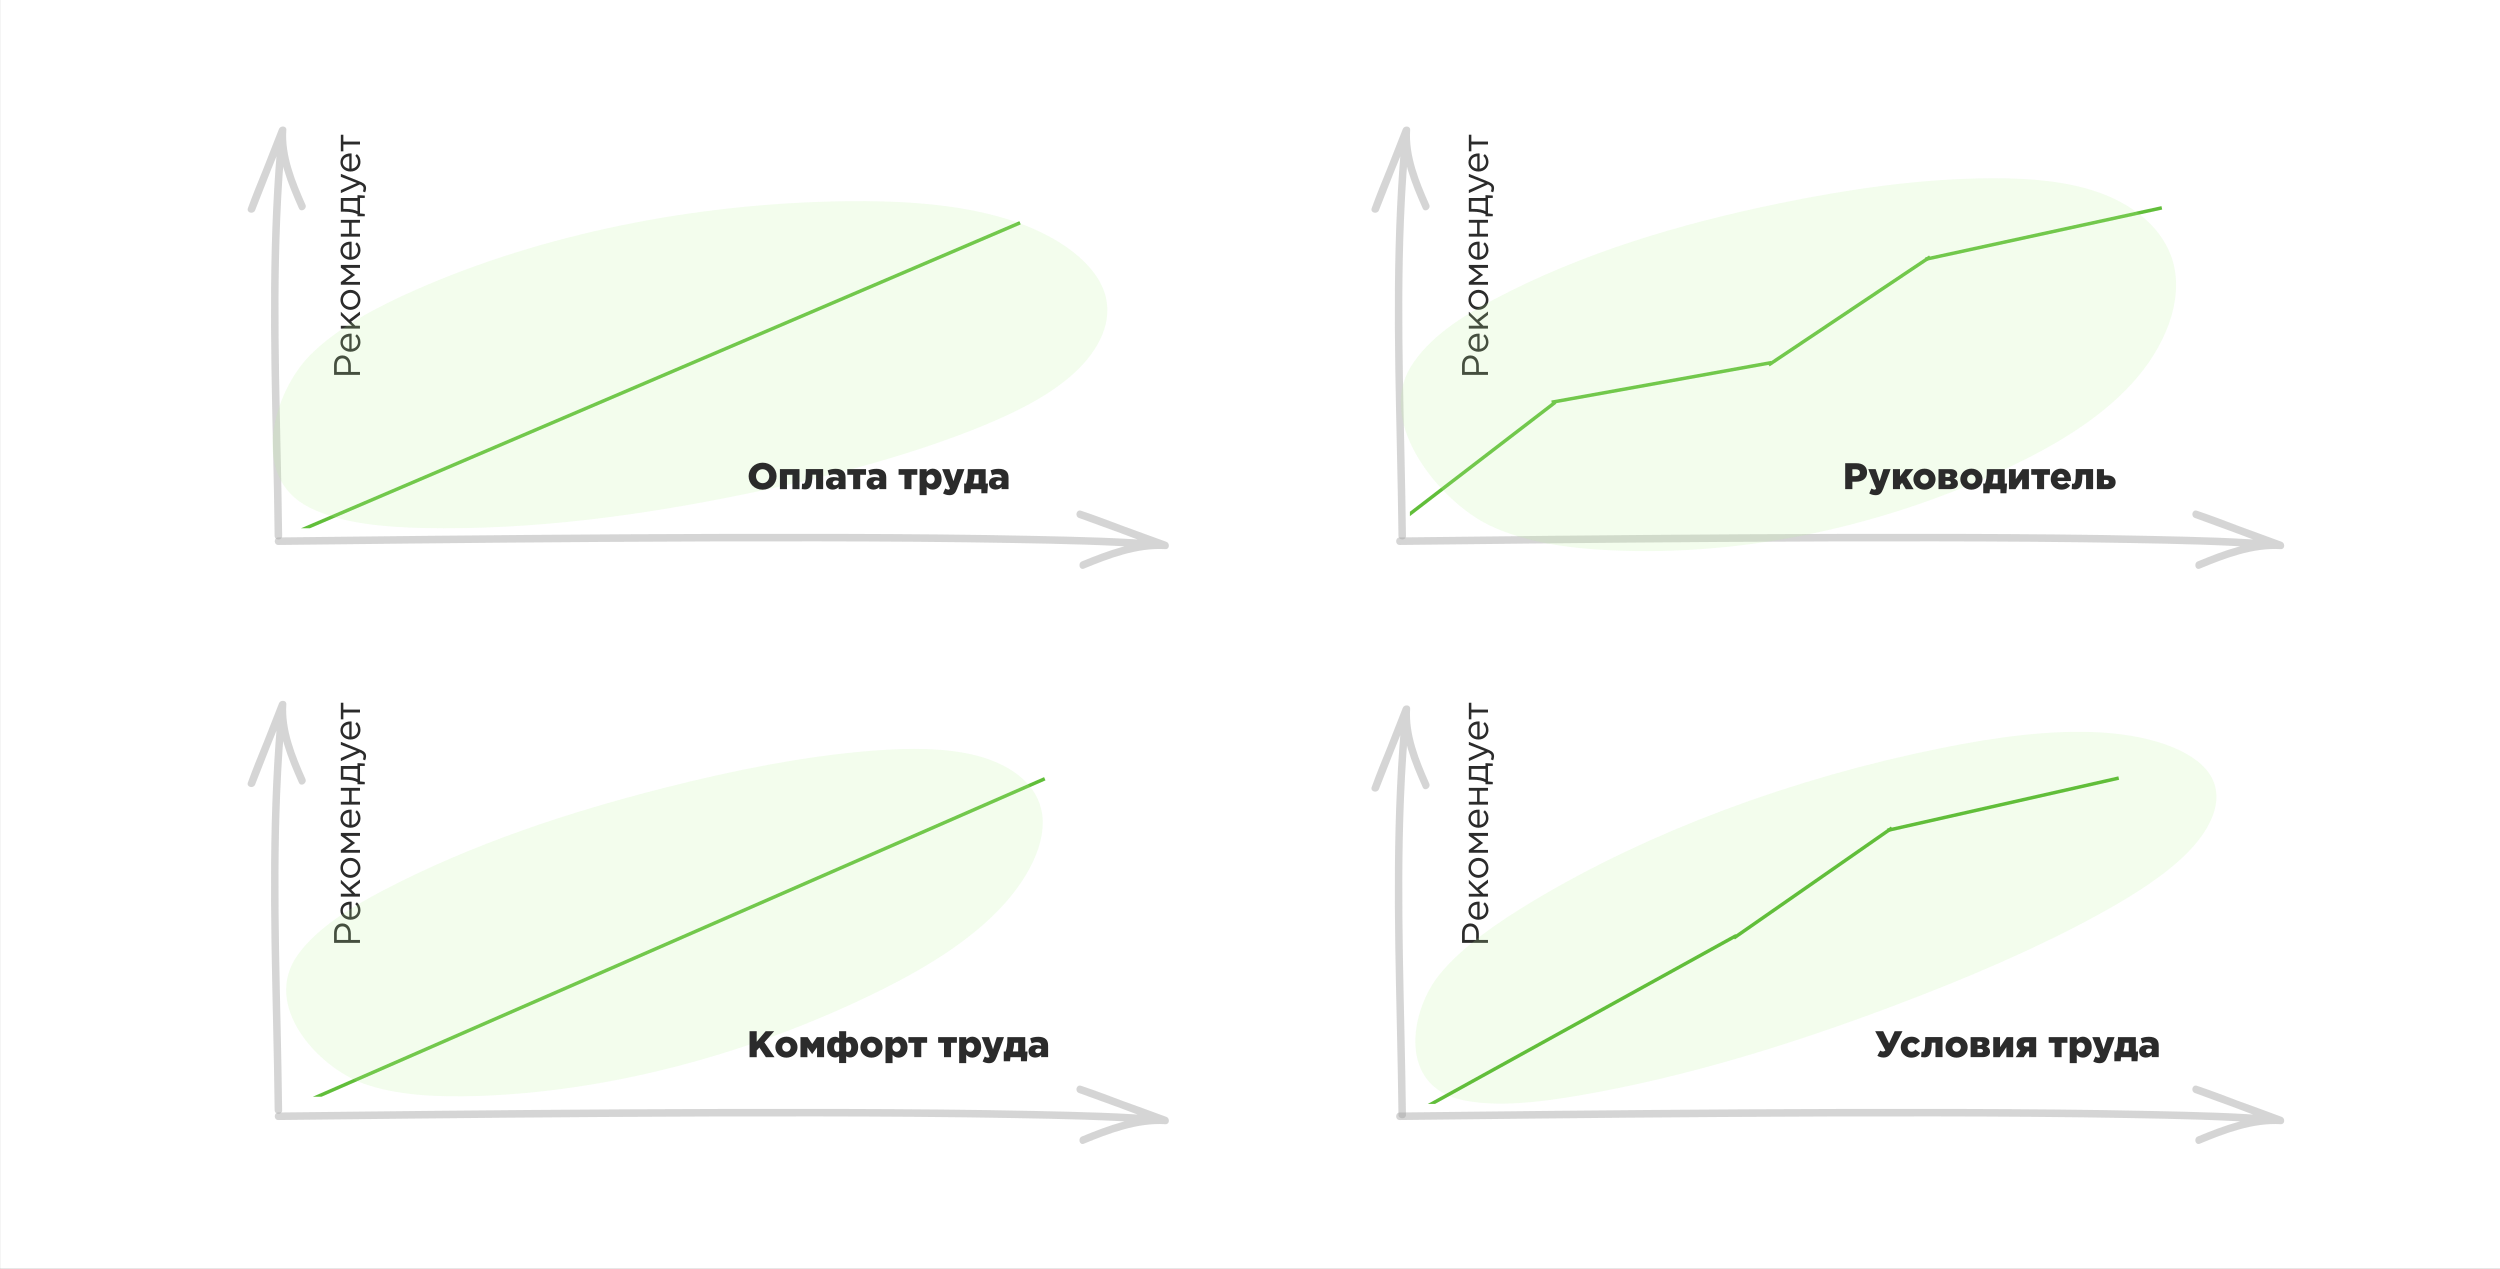<?xml version="1.0" encoding="UTF-8"?>
<svg id="_Слой_1" data-name="Слой 1" xmlns="http://www.w3.org/2000/svg" xmlns:xlink="http://www.w3.org/1999/xlink" viewBox="0 0 1200 609">
  <rect x="0" y="0" width="1200" height="609" fill="#808080" stroke="none"/>
  <defs>
    <style>
      .cls-1 {
        clip-path: url(#clippath-11);
      }

      .cls-2 {
        clip-path: url(#clippath-16);
      }

      .cls-3, .cls-4 {
        fill: #fff;
      }

      .cls-4 {
        fill-rule: evenodd;
      }

      .cls-5 {
        clip-path: url(#clippath-2);
      }

      .cls-6 {
        clip-path: url(#clippath-13);
      }

      .cls-7 {
        clip-path: url(#clippath-15);
      }

      .cls-8 {
        clip-path: url(#clippath-6);
      }

      .cls-9 {
        stroke-width: .56px;
      }

      .cls-9, .cls-10, .cls-11, .cls-12 {
        fill: none;
      }

      .cls-9, .cls-10, .cls-12 {
        stroke-miterlimit: 8;
      }

      .cls-9, .cls-12 {
        stroke: #a2a2a2;
      }

      .cls-13 {
        clip-path: url(#clippath-7);
      }

      .cls-14 {
        clip-path: url(#clippath-1);
      }

      .cls-15 {
        clip-path: url(#clippath-4);
      }

      .cls-16 {
        clip-path: url(#clippath-12);
      }

      .cls-17 {
        fill: #2b2b2b;
      }

      .cls-10 {
        stroke: #61be3a;
        stroke-width: 1.68px;
      }

      .cls-18 {
        clip-path: url(#clippath-9);
      }

      .cls-19 {
        clip-path: url(#clippath);
      }

      .cls-20 {
        clip-path: url(#clippath-3);
      }

      .cls-21 {
        clip-path: url(#clippath-8);
      }

      .cls-22 {
        fill: #baf49c;
      }

      .cls-23 {
        clip-path: url(#clippath-18);
      }

      .cls-24 {
        clip-path: url(#clippath-14);
      }

      .cls-25 {
        clip-path: url(#clippath-17);
      }

      .cls-12 {
        stroke-width: 1.12px;
      }

      .cls-26 {
        clip-path: url(#clippath-5);
      }

      .cls-27 {
        opacity: .45;
      }

      .cls-28 {
        opacity: .18;
      }

      .cls-29 {
        clip-path: url(#clippath-10);
      }

      .cls-30 {
        fill: #a2a2a2;
      }
    </style>
    <clipPath id="clippath">
      <rect class="cls-11" x="-76.96" y="-283.78" width="1354" height="957.37"/>
    </clipPath>
    <clipPath id="clippath-1">
      <rect class="cls-11" x="118.86" y="60.73" width="27.91" height="198.23"/>
    </clipPath>
    <clipPath id="clippath-2">
      <rect class="cls-11" x="131.87" y="245.03" width="429.18" height="28.05"/>
    </clipPath>
    <clipPath id="clippath-3">
      <rect class="cls-11" x="670.15" y="245.03" width="426.27" height="28.05"/>
    </clipPath>
    <clipPath id="clippath-4">
      <rect class="cls-11" x="131.87" y="521.06" width="429.18" height="28.05"/>
    </clipPath>
    <clipPath id="clippath-5">
      <rect class="cls-11" x="670.15" y="521.06" width="426.27" height="28.05"/>
    </clipPath>
    <clipPath id="clippath-6">
      <rect class="cls-11" x="658.29" y="60.73" width="27.91" height="198.23"/>
    </clipPath>
    <clipPath id="clippath-7">
      <rect class="cls-11" x="658.29" y="338.59" width="27.91" height="198.23"/>
    </clipPath>
    <clipPath id="clippath-8">
      <rect class="cls-11" x="118.86" y="336.39" width="27.91" height="198.23"/>
    </clipPath>
    <clipPath id="clippath-9">
      <rect class="cls-11" x="137.53" y="74.3" width="354.12" height="179.27"/>
    </clipPath>
    <clipPath id="clippath-10">
      <rect class="cls-11" x="676.75" y="92.98" width="372.87" height="155"/>
    </clipPath>
    <clipPath id="clippath-11">
      <rect class="cls-11" x="138.94" y="362.65" width="376.7" height="163.79"/>
    </clipPath>
    <clipPath id="clippath-12">
      <rect class="cls-11" x="-76.96" y="-283.78" width="1354" height="957.37"/>
    </clipPath>
    <clipPath id="clippath-13">
      <rect class="cls-11" x="130.83" y="96.54" width="400.7" height="157.02"/>
    </clipPath>
    <clipPath id="clippath-14">
      <rect class="cls-11" x="679.37" y="351.26" width="384.53" height="178.47"/>
    </clipPath>
    <clipPath id="clippath-15">
      <rect class="cls-11" x="672.36" y="85.57" width="372.17" height="178.98"/>
    </clipPath>
    <clipPath id="clippath-16">
      <rect class="cls-11" x="137.34" y="359.47" width="363.17" height="166.78"/>
    </clipPath>
    <clipPath id="clippath-17">
      <rect class="cls-11" x="678" y="362.64" width="360.88" height="167.25"/>
    </clipPath>
    <clipPath id="clippath-18">
      <rect class="cls-11" x="678" y="372.09" width="360.88" height="157.81"/>
    </clipPath>
  </defs>
  <rect class="cls-3" x=".04" width="1200" height="609"/>
  <g>
    <g>
      <path class="cls-17" d="M160.35,179.93v-4.66c0-2.81,1.49-4.66,3.98-4.66,2.69,0,4.07,2.24,4.07,4.89v3.02h4.39v1.41h-12.45Zm6.78-4.48c0-2.06-1.1-3.42-2.78-3.42-1.78,0-2.7,1.33-2.7,3.35v3.15h5.48v-3.08Z"/>
      <path class="cls-17" d="M168.21,168.84c-2.67,0-4.8-1.87-4.8-4.41,0-2.72,2.17-4.29,4.88-4.29,.12,0,.27,0,.48,.02v7.29c1.94-.2,3.06-1.62,3.06-3.24,0-1.26-.52-2.15-1.3-2.9l.77-.85c1.03,.93,1.73,2.05,1.73,3.79,0,2.53-1.94,4.59-4.8,4.59Zm-.55-7.31c-1.67,.16-3.1,1.12-3.1,2.94,0,1.58,1.32,2.79,3.1,2.99v-5.92Z"/>
      <path class="cls-17" d="M163.6,157.74v-1.37h5.3l-5.3-5.04v-1.69l3.98,3.84,5.21-3.95v1.62l-4.22,3.27,1.99,1.94h2.22v1.37h-9.2Z"/>
      <path class="cls-17" d="M168.21,148.73c-2.6,0-4.8-2.03-4.8-4.8s2.17-4.79,4.8-4.79,4.8,2.05,4.8,4.82-2.17,4.77-4.8,4.77Zm0-8.18c-1.97,0-3.59,1.48-3.59,3.42s1.62,3.36,3.59,3.36,3.58-1.46,3.58-3.4-1.6-3.38-3.58-3.38Z"/>
      <path class="cls-17" d="M163.6,136.66v-1.3l4.84-3.43-4.84-3.43v-1.32h9.2v1.39h-7.01l4.66,3.4-4.66,3.36h7.01v1.33h-9.2Z"/>
      <path class="cls-17" d="M168.21,124.69c-2.67,0-4.8-1.87-4.8-4.41,0-2.72,2.17-4.29,4.88-4.29,.12,0,.27,0,.48,.02v7.29c1.94-.2,3.06-1.62,3.06-3.24,0-1.26-.52-2.15-1.3-2.9l.77-.85c1.03,.93,1.73,2.05,1.73,3.79,0,2.53-1.94,4.59-4.8,4.59Zm-.55-7.31c-1.67,.16-3.1,1.12-3.1,2.94,0,1.58,1.32,2.79,3.1,2.99v-5.92Z"/>
      <path class="cls-17" d="M163.6,113.58v-1.37h3.97v-5.3h-3.97v-1.37h9.2v1.37h-4.02v5.3h4.02v1.37h-9.2Z"/>
      <path class="cls-17" d="M171.59,103.83v-1c-1.37-.75-3.29-1.23-6.39-1.23h-1.6v-6.55h7.99v-1.39l3.5,.21v1.14h-2.29v7.44l2.29,.25v1.12h-3.5Zm0-7.4h-6.78v3.86h1.28c2.28,0,4.31,.44,5.5,1.08v-4.95Z"/>
      <path class="cls-17" d="M175.24,92.31l-1.08-.46c.23-.44,.34-.85,.34-1.44,0-.82-.43-1.33-1.73-1.89l-9.16,4.18v-1.51l7.67-3.34-7.67-2.95v-1.46l9.5,3.86c1.9,.78,2.6,1.67,2.6,3.06,0,.77-.16,1.33-.46,1.96Z"/>
      <path class="cls-17" d="M168.21,82.34c-2.67,0-4.8-1.87-4.8-4.41,0-2.72,2.17-4.29,4.88-4.29,.12,0,.27,0,.48,.02v7.29c1.94-.2,3.06-1.62,3.06-3.24,0-1.26-.52-2.15-1.3-2.9l.77-.85c1.03,.93,1.73,2.05,1.73,3.79,0,2.53-1.94,4.59-4.8,4.59Zm-.55-7.31c-1.67,.16-3.1,1.12-3.1,2.94,0,1.58,1.32,2.79,3.1,2.99v-5.92Z"/>
      <path class="cls-17" d="M164.81,69.35v3.29h-1.21v-7.97h1.21v3.29h7.99v1.39h-7.99Z"/>
    </g>
    <g>
      <path class="cls-17" d="M160.35,452.57v-4.66c0-2.81,1.49-4.66,3.98-4.66,2.69,0,4.07,2.24,4.07,4.89v3.02h4.39v1.41h-12.45Zm6.78-4.48c0-2.06-1.1-3.42-2.78-3.42-1.78,0-2.7,1.33-2.7,3.34v3.15h5.48v-3.08Z"/>
      <path class="cls-17" d="M168.21,441.48c-2.67,0-4.8-1.87-4.8-4.41,0-2.72,2.17-4.29,4.88-4.29,.12,0,.27,0,.48,.02v7.29c1.94-.2,3.06-1.62,3.06-3.24,0-1.26-.52-2.15-1.3-2.9l.77-.85c1.03,.93,1.73,2.05,1.73,3.79,0,2.53-1.94,4.59-4.8,4.59Zm-.55-7.31c-1.67,.16-3.1,1.12-3.1,2.94,0,1.58,1.32,2.79,3.1,2.99v-5.92Z"/>
      <path class="cls-17" d="M163.6,430.37v-1.37h5.3l-5.3-5.04v-1.69l3.98,3.84,5.21-3.95v1.62l-4.22,3.27,1.99,1.94h2.22v1.37h-9.2Z"/>
      <path class="cls-17" d="M168.21,421.37c-2.6,0-4.8-2.03-4.8-4.8s2.17-4.79,4.8-4.79,4.8,2.05,4.8,4.82-2.17,4.77-4.8,4.77Zm0-8.18c-1.97,0-3.59,1.48-3.59,3.42s1.62,3.36,3.59,3.36,3.58-1.46,3.58-3.4-1.6-3.38-3.58-3.38Z"/>
      <path class="cls-17" d="M163.6,409.3v-1.3l4.84-3.43-4.84-3.43v-1.32h9.2v1.39h-7.01l4.66,3.4-4.66,3.36h7.01v1.33h-9.2Z"/>
      <path class="cls-17" d="M168.21,397.32c-2.67,0-4.8-1.87-4.8-4.41,0-2.72,2.17-4.29,4.88-4.29,.12,0,.27,0,.48,.02v7.29c1.94-.2,3.06-1.62,3.06-3.24,0-1.26-.52-2.15-1.3-2.9l.77-.85c1.03,.93,1.73,2.05,1.73,3.79,0,2.53-1.94,4.59-4.8,4.59Zm-.55-7.31c-1.67,.16-3.1,1.12-3.1,2.93,0,1.58,1.32,2.79,3.1,2.99v-5.92Z"/>
      <path class="cls-17" d="M163.6,386.21v-1.37h3.97v-5.3h-3.97v-1.37h9.2v1.37h-4.02v5.3h4.02v1.37h-9.2Z"/>
      <path class="cls-17" d="M171.59,376.46v-1c-1.37-.75-3.29-1.23-6.39-1.23h-1.6v-6.55h7.99v-1.39l3.5,.21v1.14h-2.29v7.44l2.29,.25v1.12h-3.5Zm0-7.4h-6.78v3.86h1.28c2.28,0,4.31,.44,5.5,1.08v-4.95Z"/>
      <path class="cls-17" d="M175.24,364.95l-1.08-.46c.23-.44,.34-.85,.34-1.44,0-.82-.43-1.33-1.73-1.89l-9.16,4.18v-1.51l7.67-3.34-7.67-2.95v-1.46l9.5,3.86c1.9,.78,2.6,1.67,2.6,3.06,0,.77-.16,1.33-.46,1.96Z"/>
      <path class="cls-17" d="M168.21,354.98c-2.67,0-4.8-1.87-4.8-4.41,0-2.72,2.17-4.29,4.88-4.29,.12,0,.27,0,.48,.02v7.29c1.94-.2,3.06-1.62,3.06-3.24,0-1.26-.52-2.15-1.3-2.9l.77-.85c1.03,.93,1.73,2.05,1.73,3.79,0,2.53-1.94,4.59-4.8,4.59Zm-.55-7.31c-1.67,.16-3.1,1.12-3.1,2.94,0,1.58,1.32,2.79,3.1,2.99v-5.92Z"/>
      <path class="cls-17" d="M164.81,341.99v3.29h-1.21v-7.97h1.21v3.29h7.99v1.39h-7.99Z"/>
    </g>
    <g>
      <path class="cls-17" d="M701.78,452.57v-4.66c0-2.81,1.49-4.66,3.99-4.66,2.69,0,4.07,2.24,4.07,4.89v3.02h4.39v1.41h-12.45Zm6.78-4.48c0-2.06-1.1-3.42-2.78-3.42-1.78,0-2.7,1.33-2.7,3.34v3.15h5.48v-3.08Z"/>
      <path class="cls-17" d="M709.65,441.48c-2.67,0-4.8-1.87-4.8-4.41,0-2.72,2.17-4.29,4.88-4.29,.12,0,.27,0,.48,.02v7.29c1.94-.2,3.06-1.62,3.06-3.24,0-1.26-.52-2.15-1.3-2.9l.76-.85c1.03,.93,1.73,2.05,1.73,3.79,0,2.53-1.94,4.59-4.8,4.59Zm-.55-7.31c-1.67,.16-3.1,1.12-3.1,2.94,0,1.58,1.32,2.79,3.1,2.99v-5.92Z"/>
      <path class="cls-17" d="M705.04,430.38v-1.37h5.3l-5.3-5.04v-1.69l3.99,3.84,5.21-3.95v1.62l-4.22,3.27,1.99,1.94h2.22v1.37h-9.2Z"/>
      <path class="cls-17" d="M709.65,421.37c-2.6,0-4.8-2.03-4.8-4.8s2.17-4.79,4.8-4.79,4.8,2.05,4.8,4.82-2.17,4.77-4.8,4.77Zm0-8.18c-1.98,0-3.59,1.48-3.59,3.42s1.62,3.36,3.59,3.36,3.58-1.46,3.58-3.4-1.6-3.38-3.58-3.38Z"/>
      <path class="cls-17" d="M705.04,409.3v-1.3l4.84-3.43-4.84-3.43v-1.32h9.2v1.39h-7.01l4.66,3.4-4.66,3.36h7.01v1.33h-9.2Z"/>
      <path class="cls-17" d="M709.65,397.32c-2.67,0-4.8-1.87-4.8-4.41,0-2.72,2.17-4.29,4.88-4.29,.12,0,.27,0,.48,.02v7.29c1.94-.2,3.06-1.62,3.06-3.24,0-1.26-.52-2.15-1.3-2.9l.76-.85c1.03,.93,1.73,2.05,1.73,3.79,0,2.53-1.94,4.59-4.8,4.59Zm-.55-7.31c-1.67,.16-3.1,1.12-3.1,2.93,0,1.58,1.32,2.79,3.1,2.99v-5.92Z"/>
      <path class="cls-17" d="M705.04,386.22v-1.37h3.97v-5.3h-3.97v-1.37h9.2v1.37h-4.02v5.3h4.02v1.37h-9.2Z"/>
      <path class="cls-17" d="M713.03,376.46v-1c-1.37-.75-3.29-1.23-6.39-1.23h-1.6v-6.55h7.99v-1.39l3.5,.21v1.14h-2.29v7.44l2.29,.25v1.12h-3.5Zm0-7.4h-6.78v3.86h1.28c2.28,0,4.3,.44,5.5,1.08v-4.95Z"/>
      <path class="cls-17" d="M716.68,364.95l-1.08-.46c.23-.44,.34-.85,.34-1.44,0-.82-.43-1.33-1.73-1.89l-9.16,4.18v-1.51l7.67-3.34-7.67-2.95v-1.46l9.5,3.86c1.9,.78,2.6,1.67,2.6,3.06,0,.77-.16,1.33-.46,1.96Z"/>
      <path class="cls-17" d="M709.65,354.98c-2.67,0-4.8-1.87-4.8-4.41,0-2.72,2.17-4.29,4.88-4.29,.12,0,.27,0,.48,.02v7.29c1.94-.2,3.06-1.62,3.06-3.24,0-1.26-.52-2.15-1.3-2.9l.76-.85c1.03,.93,1.73,2.05,1.73,3.79,0,2.53-1.94,4.59-4.8,4.59Zm-.55-7.31c-1.67,.16-3.1,1.12-3.1,2.94,0,1.58,1.32,2.79,3.1,2.99v-5.92Z"/>
      <path class="cls-17" d="M706.25,341.99v3.29h-1.21v-7.97h1.21v3.29h7.99v1.39h-7.99Z"/>
    </g>
    <g>
      <path class="cls-17" d="M701.78,179.93v-4.66c0-2.81,1.49-4.66,3.99-4.66,2.69,0,4.07,2.24,4.07,4.89v3.02h4.39v1.41h-12.45Zm6.78-4.48c0-2.06-1.1-3.42-2.78-3.42-1.78,0-2.7,1.33-2.7,3.35v3.15h5.48v-3.08Z"/>
      <path class="cls-17" d="M709.65,168.84c-2.67,0-4.8-1.87-4.8-4.41,0-2.72,2.17-4.29,4.88-4.29,.12,0,.27,0,.48,.02v7.29c1.94-.2,3.06-1.62,3.06-3.24,0-1.26-.52-2.15-1.3-2.9l.76-.85c1.03,.93,1.73,2.05,1.73,3.79,0,2.53-1.94,4.59-4.8,4.59Zm-.55-7.31c-1.67,.16-3.1,1.12-3.1,2.94,0,1.58,1.32,2.79,3.1,2.99v-5.92Z"/>
      <path class="cls-17" d="M705.04,157.73v-1.37h5.3l-5.3-5.04v-1.69l3.99,3.84,5.21-3.95v1.62l-4.22,3.27,1.99,1.94h2.22v1.37h-9.2Z"/>
      <path class="cls-17" d="M709.65,148.72c-2.6,0-4.8-2.03-4.8-4.8s2.17-4.79,4.8-4.79,4.8,2.05,4.8,4.82-2.17,4.77-4.8,4.77Zm0-8.18c-1.98,0-3.59,1.48-3.59,3.42s1.62,3.36,3.59,3.36,3.58-1.46,3.58-3.4-1.6-3.38-3.58-3.38Z"/>
      <path class="cls-17" d="M705.04,136.66v-1.3l4.84-3.43-4.84-3.43v-1.32h9.2v1.39h-7.01l4.66,3.4-4.66,3.36h7.01v1.33h-9.2Z"/>
      <path class="cls-17" d="M709.65,124.68c-2.67,0-4.8-1.87-4.8-4.41,0-2.72,2.17-4.29,4.88-4.29,.12,0,.27,0,.48,.02v7.29c1.94-.2,3.06-1.62,3.06-3.24,0-1.26-.52-2.15-1.3-2.9l.76-.85c1.03,.93,1.73,2.05,1.73,3.79,0,2.53-1.94,4.59-4.8,4.59Zm-.55-7.31c-1.67,.16-3.1,1.12-3.1,2.94,0,1.58,1.32,2.79,3.1,2.99v-5.92Z"/>
      <path class="cls-17" d="M705.04,113.57v-1.37h3.97v-5.3h-3.97v-1.37h9.2v1.37h-4.02v5.3h4.02v1.37h-9.2Z"/>
      <path class="cls-17" d="M713.03,103.82v-1c-1.37-.75-3.29-1.23-6.39-1.23h-1.6v-6.55h7.99v-1.39l3.5,.21v1.14h-2.29v7.44l2.29,.25v1.12h-3.5Zm0-7.4h-6.78v3.86h1.28c2.28,0,4.3,.44,5.5,1.08v-4.95Z"/>
      <path class="cls-17" d="M716.68,92.3l-1.08-.46c.23-.44,.34-.85,.34-1.44,0-.82-.43-1.33-1.73-1.89l-9.16,4.18v-1.51l7.67-3.34-7.67-2.95v-1.46l9.5,3.86c1.9,.78,2.6,1.67,2.6,3.06,0,.77-.16,1.33-.46,1.96Z"/>
      <path class="cls-17" d="M709.65,82.34c-2.67,0-4.8-1.87-4.8-4.41,0-2.72,2.17-4.29,4.88-4.29,.12,0,.27,0,.48,.02v7.29c1.94-.2,3.06-1.62,3.06-3.24,0-1.26-.52-2.15-1.3-2.9l.76-.85c1.03,.93,1.73,2.05,1.73,3.79,0,2.53-1.94,4.59-4.8,4.59Zm-.55-7.31c-1.67,.16-3.1,1.12-3.1,2.94,0,1.58,1.32,2.79,3.1,2.99v-5.92Z"/>
      <path class="cls-17" d="M706.25,69.34v3.29h-1.21v-7.97h1.21v3.29h7.99v1.39h-7.99Z"/>
    </g>
    <g class="cls-19">
      <g class="cls-27">
        <g class="cls-14">
          <path class="cls-30" d="M146.59,98.21c-4.89-11.02-9.96-23.47-9.16-35.75,.14-2.2-2.85-2.23-3.55-.48-5.05,12.62-9.85,25.35-14.9,37.97,1.16,.32,2.33,.64,3.49,.96,4.6-12.8,10.3-25.17,14.9-37.97-1.19-.16-2.37-.32-3.55-.48-5.03,50.37-3.9,101.05-2.79,151.58,.32,14.39,.63,28.77,.79,43.16,.03,2.33,3.65,2.34,3.62,0-.59-50.58-2.99-101.18-.95-151.75,.58-14.36,1.52-28.7,2.95-43,.22-2.15-2.91-2.28-3.55-.48-4.6,12.8-10.3,25.17-14.9,37.97-.8,2.22,2.64,3.08,3.49,.96,5.05-12.62,9.85-25.35,14.9-37.97-1.19-.16-2.37-.32-3.55-.48-.84,12.94,4.51,25.99,9.66,37.58,.94,2.12,4.06,.28,3.12-1.83"/>
        </g>
      </g>
      <g class="cls-27">
        <g class="cls-5">
          <path class="cls-30" d="M520.28,272.94c12.16-5.01,25.67-10.16,39.04-9.35,2.16,.13,2.28-2.89,.48-3.55-13.61-5.05-27.31-9.84-40.92-14.9-.32,1.16-.64,2.33-.96,3.49,13.78,4.6,27.14,10.3,40.92,14.9,.16-1.19,.32-2.37,.48-3.55-20.72-1.92-41.63-2.28-62.42-2.74-30.87-.67-61.75-.89-92.62-.98-34.49-.1-68.98,0-103.46,.18-31.51,.18-63.02,.44-94.53,.75-22.43,.22-44.86,.48-67.29,.72-1.79,.02-3.58,.04-5.37,.06-2.33,.02-2.33,3.64,0,3.62,20.86-.22,41.73-.47,62.59-.68,30.9-.32,61.8-.59,92.7-.78,34.49-.21,68.98-.34,103.47-.28,31.49,.05,62.97,.23,94.46,.8,22.37,.41,44.81,.8,67.14,2.49,1.78,.14,3.56,.28,5.34,.45,2.12,.2,2.32-2.94,.48-3.55-13.78-4.6-27.14-10.3-40.92-14.9-2.23-.74-3.12,2.69-.96,3.49,13.61,5.05,27.31,9.84,40.92,14.9,.16-1.19,.32-2.37,.48-3.55-13.69-.83-27.54,4.34-40,9.47-2.12,.87-1.19,4.38,.96,3.49"/>
        </g>
      </g>
      <g class="cls-27">
        <g class="cls-20">
          <path class="cls-30" d="M1055.92,272.94c12.06-5,25.49-10.16,38.77-9.35,2.17,.13,2.28-2.88,.48-3.55-13.51-5.05-27.13-9.84-40.64-14.9-.32,1.16-.64,2.33-.96,3.49,13.69,4.6,26.96,10.3,40.64,14.9,.16-1.19,.32-2.37,.48-3.55-20.58-1.92-41.34-2.28-62-2.74-30.66-.67-61.32-.89-91.99-.98-34.25-.1-68.5,0-102.76,.18-31.3,.18-62.59,.44-93.88,.75-22.28,.22-44.55,.48-66.83,.72-1.78,.02-3.55,.04-5.33,.06-2.33,.03-2.33,3.64,0,3.62,20.72-.22,41.44-.47,62.16-.68,30.69-.32,61.38-.59,92.07-.78,34.25-.21,68.51-.34,102.76-.28,31.27,.05,62.54,.23,93.81,.8,22.22,.41,44.51,.8,66.68,2.49,1.77,.14,3.54,.28,5.3,.45,2.13,.2,2.32-2.94,.48-3.55-13.68-4.6-26.95-10.3-40.64-14.9-2.23-.75-3.11,2.68-.96,3.49,13.51,5.05,27.13,9.85,40.64,14.9,.16-1.19,.32-2.37,.48-3.55-13.61-.83-27.37,4.35-39.73,9.47-2.12,.88-1.19,4.38,.96,3.49"/>
        </g>
      </g>
      <g class="cls-27">
        <g class="cls-15">
          <path class="cls-30" d="M520.28,548.97c12.16-5.01,25.67-10.16,39.04-9.35,2.16,.13,2.28-2.88,.48-3.55-13.61-5.06-27.31-9.85-40.92-14.9-.32,1.16-.64,2.33-.96,3.49,13.78,4.59,27.14,10.3,40.92,14.9,.16-1.18,.32-2.37,.48-3.55-20.72-1.92-41.63-2.28-62.42-2.74-30.87-.67-61.75-.89-92.62-.98-34.49-.1-68.98,0-103.46,.18-31.51,.18-63.02,.44-94.53,.75-22.43,.22-44.86,.48-67.29,.72-1.79,.02-3.58,.04-5.37,.06-2.33,.03-2.33,3.64,0,3.62,20.86-.22,41.73-.47,62.59-.68,30.9-.32,61.8-.59,92.7-.78,34.49-.21,68.98-.34,103.47-.28,31.49,.05,62.97,.23,94.46,.8,22.37,.41,44.81,.8,67.14,2.49,1.78,.14,3.56,.28,5.34,.45,2.12,.2,2.32-2.94,.48-3.55-13.78-4.6-27.14-10.3-40.92-14.9-2.23-.74-3.12,2.69-.96,3.49,13.61,5.05,27.31,9.84,40.92,14.9,.16-1.18,.32-2.37,.48-3.55-13.69-.83-27.54,4.35-40,9.48-2.12,.87-1.19,4.38,.96,3.49"/>
        </g>
      </g>
      <g class="cls-27">
        <g class="cls-26">
          <path class="cls-30" d="M1055.92,548.97c12.06-5,25.49-10.16,38.77-9.35,2.17,.13,2.28-2.88,.48-3.55-13.51-5.06-27.13-9.85-40.64-14.9-.32,1.16-.64,2.33-.96,3.49,13.69,4.6,26.96,10.3,40.64,14.9,.16-1.18,.32-2.37,.48-3.55-20.58-1.92-41.34-2.28-62-2.74-30.66-.67-61.32-.89-91.99-.98-34.25-.1-68.5,0-102.76,.18-31.3,.18-62.59,.44-93.88,.75-22.28,.22-44.55,.48-66.83,.72-1.78,.02-3.55,.04-5.33,.06-2.33,.03-2.33,3.64,0,3.62,20.72-.22,41.44-.47,62.16-.68,30.69-.32,61.38-.59,92.07-.78,34.25-.21,68.51-.34,102.76-.28,31.27,.05,62.54,.23,93.81,.8,22.22,.41,44.51,.8,66.68,2.49,1.77,.14,3.54,.28,5.3,.45,2.13,.2,2.32-2.94,.48-3.55-13.68-4.6-26.95-10.3-40.64-14.9-2.23-.75-3.11,2.69-.96,3.49,13.51,5.05,27.13,9.84,40.64,14.9,.16-1.18,.32-2.37,.48-3.55-13.61-.83-27.37,4.35-39.73,9.48-2.12,.88-1.19,4.38,.96,3.49"/>
        </g>
      </g>
      <g class="cls-27">
        <g class="cls-8">
          <path class="cls-30" d="M674.86,257.21c-.58-50.58-2.99-101.18-.95-151.75,.58-14.36,1.52-28.7,2.95-43,.22-2.15-2.91-2.28-3.55-.48-4.6,12.8-10.3,25.17-14.9,37.97-.8,2.22,2.64,3.08,3.49,.96,5.05-12.62,9.85-25.34,14.9-37.97-1.18-.16-2.37-.32-3.55-.48-.84,12.94,4.51,25.99,9.66,37.58,.94,2.13,4.06,.29,3.12-1.82-4.89-11.02-9.96-23.47-9.16-35.76,.14-2.2-2.85-2.23-3.55-.48-5.05,12.62-9.85,25.35-14.9,37.97,1.16,.32,2.33,.64,3.49,.96,4.6-12.8,10.3-25.17,14.9-37.97-1.18-.16-2.37-.32-3.55-.48-5.03,50.37-3.9,101.05-2.79,151.58,.32,14.39,.62,28.78,.79,43.16,.03,2.33,3.65,2.33,3.62,0"/>
        </g>
      </g>
      <g class="cls-27">
        <g class="cls-13">
          <path class="cls-30" d="M674.86,535.07c-.58-50.58-2.99-101.18-.95-151.75,.58-14.36,1.52-28.7,2.95-43,.22-2.15-2.91-2.28-3.55-.48-4.6,12.8-10.3,25.17-14.9,37.97-.8,2.22,2.64,3.08,3.49,.96,5.05-12.62,9.85-25.35,14.9-37.97-1.18-.16-2.37-.32-3.55-.48-.84,12.94,4.51,25.99,9.66,37.58,.94,2.12,4.06,.28,3.12-1.83-4.89-11.02-9.96-23.47-9.16-35.76,.14-2.2-2.85-2.23-3.55-.48-5.05,12.62-9.85,25.35-14.9,37.97,1.16,.32,2.33,.64,3.49,.96,4.6-12.8,10.3-25.17,14.9-37.97-1.18-.16-2.37-.32-3.55-.48-5.03,50.37-3.9,101.06-2.79,151.59,.32,14.39,.62,28.77,.79,43.16,.03,2.33,3.65,2.33,3.62,0"/>
        </g>
      </g>
      <g class="cls-27">
        <g class="cls-21">
          <path class="cls-30" d="M135.43,532.87c-.58-50.58-2.99-101.18-.95-151.75,.58-14.36,1.52-28.7,2.95-43,.22-2.15-2.91-2.28-3.55-.48-4.6,12.8-10.3,25.17-14.9,37.97-.8,2.22,2.64,3.08,3.49,.96,5.05-12.62,9.85-25.34,14.9-37.97-1.18-.16-2.37-.32-3.55-.48-.84,12.94,4.51,25.99,9.66,37.58,.94,2.12,4.06,.29,3.12-1.83-4.89-11.02-9.96-23.47-9.16-35.75,.14-2.2-2.85-2.23-3.55-.48-5.05,12.62-9.85,25.35-14.9,37.97,1.16,.32,2.33,.64,3.49,.96,4.6-12.8,10.3-25.17,14.9-37.97-1.18-.16-2.37-.32-3.55-.48-5.03,50.37-3.9,101.05-2.79,151.58,.32,14.39,.62,28.78,.79,43.16,.03,2.33,3.65,2.33,3.62,0"/>
        </g>
      </g>
    </g>
    <g class="cls-18">
      <line class="cls-12" x1="155.92" y1="261.7" x2="155.92" y2="256.66"/>
      <line class="cls-12" x1="185.85" y1="261.7" x2="185.85" y2="256.66"/>
      <line class="cls-12" x1="215.79" y1="261.7" x2="215.79" y2="256.66"/>
      <line class="cls-12" x1="245.73" y1="261.7" x2="245.73" y2="256.66"/>
      <line class="cls-12" x1="307.74" y1="261.7" x2="307.74" y2="256.66"/>
      <line class="cls-12" x1="337.68" y1="261.7" x2="337.68" y2="256.66"/>
      <line class="cls-12" x1="398.63" y1="261.7" x2="398.63" y2="256.66"/>
      <line class="cls-10" x1="130.79" y1="260.33" x2="489.63" y2="106.94"/>
    </g>
    <g class="cls-29">
      <line class="cls-10" x1="674.2" y1="248.65" x2="746.56" y2="193.06"/>
    </g>
    <line class="cls-10" x1="744.79" y1="193.07" x2="850.32" y2="174.04"/>
    <line class="cls-10" x1="848.95" y1="175.18" x2="926.43" y2="123.32"/>
    <line class="cls-10" x1="924.18" y1="124.46" x2="1037.68" y2="99.77"/>
    <g class="cls-1">
      <path class="cls-4" d="M383.62,418.22c0-3.18,2.58-5.75,5.76-5.75s5.76,2.57,5.76,5.75-2.58,5.75-5.76,5.75-5.76-2.57-5.76-5.75"/>
      <path class="cls-4" d="M439.09,397.32c0-3.17,2.34-5.75,5.23-5.75s5.23,2.57,5.23,5.75-2.34,5.75-5.23,5.75-5.23-2.57-5.23-5.75"/>
      <path class="cls-4" d="M319.78,446.44c0-3.18,2.58-5.75,5.76-5.75s5.76,2.57,5.76,5.75-2.58,5.75-5.76,5.75-5.76-2.57-5.76-5.75"/>
      <path class="cls-4" d="M424.44,399.41c0-3.17,2.58-5.75,5.76-5.75s5.76,2.57,5.76,5.75-2.58,5.75-5.76,5.75-5.76-2.57-5.76-5.75"/>
      <line class="cls-12" x1="162.26" y1="536.16" x2="162.26" y2="531.09"/>
      <line class="cls-12" x1="191.57" y1="536.16" x2="191.57" y2="531.09"/>
      <line class="cls-12" x1="220.87" y1="536.16" x2="220.87" y2="531.09"/>
      <line class="cls-12" x1="249.13" y1="536.16" x2="249.13" y2="531.09"/>
      <line class="cls-12" x1="310.88" y1="536.16" x2="310.88" y2="531.09"/>
      <line class="cls-12" x1="279.48" y1="536.16" x2="279.48" y2="531.09"/>
      <line class="cls-12" x1="340.18" y1="536.16" x2="340.19" y2="531.09"/>
      <line class="cls-12" x1="369.49" y1="536.16" x2="369.49" y2="531.09"/>
      <line class="cls-12" x1="398.8" y1="536.16" x2="398.8" y2="531.09"/>
      <line class="cls-12" x1="430.19" y1="536.16" x2="430.19" y2="531.09"/>
      <line class="cls-10" x1="136.62" y1="533.26" x2="501.49" y2="373.8"/>
      <polyline class="cls-9" points="525.96 537.88 136.62 537.88 136.62 352.9 525.96 352.9"/>
      <line class="cls-12" x1="460.54" y1="536.16" x2="460.54" y2="531.09"/>
      <line class="cls-12" x1="490.9" y1="536.16" x2="490.9" y2="531.09"/>
    </g>
    <g class="cls-16">
      <g class="cls-28">
        <g class="cls-6">
          <path class="cls-22" d="M148.85,170.48c12.77-12.88,31.45-22.92,51.11-31.55,60.24-26.45,132.7-41.36,205.75-42.34,26.46-.35,53.66,1.19,77.53,8.51,23.87,7.32,43.97,21.29,47.67,38.05,2.94,13.36-4.77,27.05-17.47,37.83-12.7,10.78-30.02,18.96-48.06,25.96-33.19,12.89-69.45,22.27-106.4,29.92-50.28,10.4-102.78,17.71-155.6,16.59-19.27-.41-39.55-2.2-54.75-9.79-29.64-14.79-17.07-55.76,.21-73.19"/>
        </g>
      </g>
      <g class="cls-28">
        <g class="cls-24">
          <path class="cls-22" d="M690.95,467.78c10.54-12.98,27.32-24.73,45.29-35.5,55.06-33,123.91-58.78,195.53-73.2,25.94-5.23,52.91-9.02,77.5-7.45,24.59,1.58,46.52,9.32,52.77,22.43,4.98,10.45-.46,23.15-11.25,34.39-10.79,11.24-26.54,21.2-43.16,30.33-30.59,16.8-64.75,31.28-99.86,44.46-47.78,17.94-98.21,33.74-150.28,42.67-18.99,3.26-39.2,5.56-55.32,2.15-31.43-6.65-25.48-42.71-11.22-60.28"/>
        </g>
      </g>
      <g class="cls-28">
        <g class="cls-7">
          <path class="cls-22" d="M714.88,252.14c17.12,8.19,37.63,11.03,58.22,12,63.1,2.99,130.31-10.98,190.85-39.66,21.93-10.39,43.49-23.05,59.34-40.36,15.85-17.31,25.19-39.99,19.61-58.91-4.45-15.08-17.82-26.17-33.8-32.21-15.97-6.03-34.42-7.49-52.84-7.44-33.9,.1-68.53,5.09-102.81,12.17-46.67,9.64-93.57,23.39-136.4,46.02-15.62,8.26-31.37,18.37-39.96,32.43-16.76,27.41,14.63,64.87,37.79,75.95"/>
        </g>
      </g>
      <g class="cls-28">
        <g class="cls-2">
          <path class="cls-22" d="M174.19,520.02c15.91,5.76,35.49,6.7,55.28,6.05,60.63-2,126.45-18.78,186.89-47.65,21.9-10.46,43.6-22.83,60.14-38.76,16.53-15.93,27.18-35.97,23.17-51.73-3.2-12.56-15.3-21.07-30.26-25.07-14.97-4-32.65-3.91-50.41-2.54-32.7,2.53-66.44,9.3-100.02,17.82-45.7,11.6-91.92,26.73-134.85,49.15-15.66,8.18-31.58,17.95-40.88,30.58-18.14,24.62,9.42,54.35,30.96,62.14"/>
        </g>
      </g>
    </g>
    <g class="cls-25">
      <polyline class="cls-9" points="871.92 537.59 673.66 537.59 673.66 458.29"/>
      <polyline class="cls-9" points="976.14 537.59 673.66 537.59 673.66 414.04"/>
      <polyline class="cls-9" points="931.96 537.59 673.66 537.59 673.66 435.24"/>
      <polyline class="cls-9" points="1020.32 537.59 673.66 537.59 673.66 401.13"/>
      <line class="cls-10" x1="673.66" y1="537.3" x2="833.42" y2="449.07"/>
    </g>
    <line class="cls-10" x1="832.26" y1="450.24" x2="908.11" y2="397.44"/>
    <g class="cls-23">
      <line class="cls-12" x1="703.68" y1="537" x2="703.68" y2="532.52"/>
      <line class="cls-12" x1="735.4" y1="537" x2="735.41" y2="532.52"/>
      <line class="cls-12" x1="767.13" y1="537" x2="767.13" y2="532.52"/>
      <line class="cls-12" x1="798.85" y1="537" x2="798.85" y2="532.52"/>
      <line class="cls-12" x1="864.55" y1="537" x2="864.55" y2="532.52"/>
      <line class="cls-12" x1="831.7" y1="537" x2="831.7" y2="532.52"/>
      <line class="cls-12" x1="896.27" y1="537" x2="896.27" y2="532.52"/>
      <line class="cls-12" x1="929.12" y1="537" x2="929.12" y2="532.52"/>
      <line class="cls-12" x1="960.84" y1="537" x2="960.84" y2="532.52"/>
      <line class="cls-12" x1="994.83" y1="537" x2="994.83" y2="532.52"/>
      <line class="cls-12" x1="1025.42" y1="537" x2="1025.42" y2="532.52"/>
      <polyline class="cls-9" points="1054.31 537.59 673.66 537.59 673.66 375.32"/>
      <line class="cls-10" x1="905.9" y1="398.6" x2="1017" y2="373.47"/>
    </g>
    <g>
      <path class="cls-17" d="M359.34,228.57c0-3.58,2.88-6.48,6.73-6.48s6.69,2.86,6.69,6.48-2.88,6.48-6.73,6.48-6.69-2.86-6.69-6.48Zm9.89,0c0-1.8-1.3-3.36-3.2-3.36s-3.15,1.53-3.15,3.36,1.3,3.36,3.19,3.36,3.17-1.53,3.17-3.36Z"/>
      <path class="cls-17" d="M374.36,225.17h9.39v9.63h-3.38v-6.9h-2.63v6.9h-3.38v-9.63Z"/>
      <path class="cls-17" d="M384.85,234.78l.14-2.62c.37,.05,.46,.05,.55,.05,.61,0,1.26-.25,1.26-5.2v-1.85h8.31v9.63h-3.38v-6.94h-1.78v.25c0,5.82-1.57,6.81-3.61,6.81-.36,0-1.08-.07-1.49-.14Z"/>
      <path class="cls-17" d="M396.45,232.01c0-1.99,1.51-3.02,3.77-3.02,.89,0,1.76,.18,2.31,.37v-.16c0-1-.62-1.57-1.92-1.57-1.01,0-1.8,.2-2.65,.53l-.69-2.38c1.08-.44,2.24-.75,3.9-.75s2.9,.41,3.67,1.17c.73,.71,1.03,1.71,1.03,3.06v5.53h-3.34v-1c-.66,.73-1.57,1.21-2.83,1.21-1.83,0-3.24-1.05-3.24-3.01Zm6.12-.69v-.44c-.34-.14-.82-.25-1.32-.25-.98,0-1.55,.48-1.55,1.23,0,.66,.5,1.05,1.19,1.05,.98,0,1.67-.62,1.67-1.58Z"/>
      <path class="cls-17" d="M409.51,227.9h-2.81v-2.72h9v2.72h-2.81v6.9h-3.38v-6.9Z"/>
      <path class="cls-17" d="M415.98,232.01c0-1.99,1.51-3.02,3.77-3.02,.89,0,1.76,.18,2.31,.37v-.16c0-1-.62-1.57-1.92-1.57-1.01,0-1.8,.2-2.65,.53l-.69-2.38c1.08-.44,2.24-.75,3.9-.75s2.9,.41,3.67,1.17c.73,.71,1.03,1.71,1.03,3.06v5.53h-3.34v-1c-.66,.73-1.57,1.21-2.83,1.21-1.83,0-3.24-1.05-3.24-3.01Zm6.12-.69v-.44c-.34-.14-.82-.25-1.32-.25-.98,0-1.55,.48-1.55,1.23,0,.66,.5,1.05,1.19,1.05,.98,0,1.67-.62,1.67-1.58Z"/>
      <path class="cls-17" d="M434.13,227.9h-2.81v-2.72h9v2.72h-2.81v6.9h-3.38v-6.9Z"/>
      <path class="cls-17" d="M441.41,225.17h3.38v1.28c.66-.8,1.48-1.49,2.92-1.49,2.3,0,4.27,1.9,4.27,5.02s-1.97,5.04-4.25,5.04c-1.46,0-2.31-.66-2.94-1.39v4.02h-3.38v-12.47Zm7.24,4.79c0-1.26-.87-2.17-1.97-2.17s-1.96,.91-1.96,2.21,.87,2.19,1.96,2.19,1.97-.89,1.97-2.22Z"/>
      <path class="cls-17" d="M452.66,236.86l1.05-2.37c.53,.32,1.1,.52,1.48,.52,.34,0,.57-.09,.78-.39l-3.77-9.45h3.54l1.92,5.8,1.81-5.8h3.47l-3.52,9.39c-.84,2.24-1.74,3.13-3.67,3.13-1.19,0-2.21-.34-3.1-.84Z"/>
      <path class="cls-17" d="M462.8,232.08h.89c.55-1.58,.85-3.11,.85-6.44v-.46h8.58v6.9h1.12l-.32,4.68h-2.88v-1.96h-5.04l-.18,1.96h-3.03v-4.68Zm6.92,0v-4.22h-1.96v.16c-.04,1.71-.29,2.94-.62,4.06h2.58Z"/>
      <path class="cls-17" d="M474.67,232.01c0-1.99,1.51-3.02,3.77-3.02,.89,0,1.76,.18,2.31,.37v-.16c0-1-.62-1.57-1.92-1.57-1.01,0-1.8,.2-2.65,.53l-.69-2.38c1.08-.44,2.24-.75,3.9-.75s2.9,.41,3.67,1.17c.73,.71,1.03,1.71,1.03,3.06v5.53h-3.34v-1c-.66,.73-1.57,1.21-2.83,1.21-1.83,0-3.24-1.05-3.24-3.01Zm6.12-.69v-.44c-.34-.14-.82-.25-1.32-.25-.98,0-1.55,.48-1.55,1.23,0,.66,.5,1.05,1.19,1.05,.98,0,1.67-.62,1.67-1.58Z"/>
    </g>
    <g>
      <path class="cls-17" d="M359.77,494.99h3.45v5.05l4.29-5.05h4.09l-4.71,5.36,4.88,7.1h-4.15l-3.13-4.63-1.26,1.41v3.22h-3.45v-12.45Z"/>
      <path class="cls-17" d="M372.17,502.64c0-2.74,2.24-5.04,5.34-5.04s5.3,2.26,5.3,5.04-2.24,5.04-5.34,5.04-5.3-2.26-5.3-5.04Zm7.35,0c0-1.17-.85-2.17-2.05-2.17s-2.01,.98-2.01,2.17,.85,2.17,2.05,2.17,2.01-.98,2.01-2.17Z"/>
      <path class="cls-17" d="M384.24,497.82h3.43l2.22,3.33,2.24-3.33h3.43v9.62h-3.38v-4.75l-2.35,3.27-2.28-3.2v4.68h-3.33v-9.62Z"/>
      <path class="cls-17" d="M402.79,507c-.41,.27-1.1,.6-1.87,.6-2.28,0-3.9-1.85-3.9-5.02s1.62-4.93,3.91-4.93c.77,0,1.44,.37,1.85,.69v-3.36h3.38v3.36c.39-.32,1.07-.69,1.85-.69,2.29,0,3.91,1.85,3.91,4.96s-1.62,4.98-3.9,4.98c-.78,0-1.48-.34-1.87-.6v3.29h-3.38v-3.29Zm0-2.3v-4.13c-.25-.12-.53-.2-.82-.2-1.1,0-1.62,.96-1.62,2.26s.52,2.24,1.62,2.24c.28,0,.57-.05,.82-.18Zm5.82-2.1c0-1.26-.52-2.22-1.62-2.22-.3,0-.57,.07-.82,.2v4.13c.25,.12,.52,.18,.82,.18,1.1,0,1.62-.94,1.62-2.28Z"/>
      <path class="cls-17" d="M412.99,502.64c0-2.74,2.24-5.04,5.34-5.04s5.3,2.26,5.3,5.04-2.24,5.04-5.34,5.04-5.3-2.26-5.3-5.04Zm7.35,0c0-1.17-.85-2.17-2.05-2.17s-2.01,.98-2.01,2.17,.85,2.17,2.05,2.17,2.01-.98,2.01-2.17Z"/>
      <path class="cls-17" d="M425.05,497.82h3.38v1.28c.66-.8,1.48-1.49,2.92-1.49,2.29,0,4.27,1.9,4.27,5.02s-1.97,5.04-4.25,5.04c-1.46,0-2.31-.66-2.94-1.39v4.02h-3.38v-12.47Zm7.24,4.79c0-1.26-.87-2.17-1.97-2.17s-1.96,.91-1.96,2.21,.87,2.19,1.96,2.19,1.97-.89,1.97-2.22Z"/>
      <path class="cls-17" d="M438.83,500.54h-2.81v-2.72h9v2.72h-2.81v6.9h-3.38v-6.9Z"/>
      <path class="cls-17" d="M453.12,500.54h-2.81v-2.72h9v2.72h-2.81v6.9h-3.38v-6.9Z"/>
      <path class="cls-17" d="M460.4,497.82h3.38v1.28c.66-.8,1.48-1.49,2.92-1.49,2.29,0,4.27,1.9,4.27,5.02s-1.97,5.04-4.25,5.04c-1.46,0-2.31-.66-2.94-1.39v4.02h-3.38v-12.47Zm7.24,4.79c0-1.26-.87-2.17-1.97-2.17s-1.96,.91-1.96,2.21,.87,2.19,1.96,2.19,1.97-.89,1.97-2.22Z"/>
      <path class="cls-17" d="M471.65,509.51l1.05-2.37c.53,.32,1.1,.52,1.48,.52,.34,0,.57-.09,.78-.39l-3.77-9.45h3.54l1.92,5.8,1.81-5.8h3.47l-3.52,9.39c-.84,2.24-1.74,3.13-3.67,3.13-1.19,0-2.21-.34-3.1-.84Z"/>
      <path class="cls-17" d="M481.8,504.72h.89c.55-1.58,.85-3.11,.85-6.44v-.46h8.58v6.9h1.12l-.32,4.68h-2.88v-1.96h-5.04l-.18,1.96h-3.02v-4.68Zm6.92,0v-4.22h-1.96v.16c-.04,1.71-.28,2.94-.62,4.06h2.58Z"/>
      <path class="cls-17" d="M493.67,504.65c0-1.99,1.51-3.03,3.77-3.03,.89,0,1.76,.18,2.31,.37v-.16c0-1-.62-1.57-1.92-1.57-1.01,0-1.8,.2-2.65,.53l-.69-2.38c1.09-.44,2.24-.75,3.9-.75s2.9,.41,3.67,1.17c.73,.71,1.03,1.71,1.03,3.06v5.53h-3.34v-1c-.66,.73-1.57,1.21-2.83,1.21-1.83,0-3.24-1.05-3.24-3.01Zm6.12-.69v-.44c-.34-.14-.82-.25-1.32-.25-.98,0-1.55,.48-1.55,1.23,0,.66,.5,1.05,1.19,1.05,.98,0,1.67-.62,1.67-1.58Z"/>
    </g>
    <g>
      <path class="cls-17" d="M901.13,506.78l1.35-2.49c.48,.32,1.03,.43,1.41,.43,.3,0,.71-.11,1.08-.53l-4.88-9.2h3.84l2.83,5.85,2.67-5.85h3.75l-4.86,9.5c-1.14,2.22-2.29,3.13-4.22,3.13-1.19,0-2.15-.34-2.99-.84Z"/>
      <path class="cls-17" d="M912.36,502.64c0-2.72,2.12-5.02,5.16-5.02,1.97,0,3.29,.85,4.11,2.15l-2.26,1.64c-.46-.64-1.01-.94-1.74-.94-1.23,0-1.97,.96-1.97,2.17s.78,2.19,1.92,2.19c.8,0,1.28-.39,1.82-1.01l2.29,1.66c-.89,1.32-2.17,2.21-4.29,2.21-2.9,0-5.04-2.28-5.04-5.04Z"/>
      <path class="cls-17" d="M922.15,507.42l.14-2.62c.37,.05,.46,.05,.55,.05,.6,0,1.26-.25,1.26-5.2v-1.85h8.31v9.62h-3.38v-6.94h-1.78v.25c0,5.82-1.57,6.81-3.61,6.81-.36,0-1.09-.07-1.5-.14Z"/>
      <path class="cls-17" d="M933.85,502.64c0-2.74,2.24-5.04,5.34-5.04s5.3,2.26,5.3,5.04-2.24,5.04-5.34,5.04-5.3-2.26-5.3-5.04Zm7.35,0c0-1.17-.85-2.17-2.05-2.17s-2.01,.98-2.01,2.17,.85,2.17,2.05,2.17,2.01-.98,2.01-2.17Z"/>
      <path class="cls-17" d="M945.91,497.82h5.71c1.21,0,2.06,.3,2.63,.87,.39,.37,.62,.89,.62,1.57,0,1.12-.64,1.78-1.49,2.15,1.17,.39,1.83,1.05,1.83,2.38,0,1.66-1.35,2.65-3.65,2.65h-5.66v-9.62Zm4.43,3.83c.78,0,1.21-.34,1.21-.85,0-.48-.41-.82-1.16-.82h-1.19v1.67h1.14Zm.25,3.61c.8,0,1.25-.36,1.25-.91,0-.48-.41-.89-1.28-.89h-1.35v1.8h1.39Z"/>
      <path class="cls-17" d="M956.75,497.82h3.27v4.82l3.2-4.82h3.11v9.62h-3.27v-4.82l-3.2,4.82h-3.11v-9.62Z"/>
      <path class="cls-17" d="M969.75,504.1c-1.12-.53-1.78-1.46-1.78-2.92,0-.96,.3-1.74,.89-2.29,.66-.69,1.69-1.07,3.15-1.07h5.36v9.62h-3.4v-2.78h-.76l-1.85,2.78h-3.86l2.26-3.34Zm4.22-1.78v-1.96h-1.33c-.78,0-1.25,.34-1.25,1,0,.61,.44,.96,1.25,.96h1.33Z"/>
      <path class="cls-17" d="M986.19,500.54h-2.81v-2.72h9v2.72h-2.81v6.9h-3.38v-6.9Z"/>
      <path class="cls-17" d="M993.47,497.82h3.38v1.28c.66-.8,1.48-1.49,2.92-1.49,2.29,0,4.27,1.9,4.27,5.02s-1.97,5.04-4.25,5.04c-1.46,0-2.31-.66-2.94-1.39v4.02h-3.38v-12.47Zm7.24,4.79c0-1.26-.87-2.17-1.97-2.17s-1.96,.91-1.96,2.21,.87,2.19,1.96,2.19,1.97-.89,1.97-2.22Z"/>
      <path class="cls-17" d="M1004.74,509.51l1.05-2.37c.53,.32,1.1,.52,1.48,.52,.34,0,.57-.09,.78-.39l-3.77-9.45h3.54l1.92,5.8,1.81-5.8h3.47l-3.52,9.39c-.84,2.24-1.74,3.13-3.67,3.13-1.19,0-2.21-.34-3.1-.84Z"/>
      <path class="cls-17" d="M1014.88,504.72h.89c.55-1.58,.85-3.11,.85-6.44v-.46h8.58v6.9h1.12l-.32,4.68h-2.88v-1.96h-5.03l-.18,1.96h-3.02v-4.68Zm6.92,0v-4.22h-1.96v.16c-.04,1.71-.28,2.94-.62,4.06h2.58Z"/>
      <path class="cls-17" d="M1026.76,504.65c0-1.99,1.51-3.03,3.77-3.03,.89,0,1.76,.18,2.31,.37v-.16c0-1-.62-1.57-1.92-1.57-1.01,0-1.8,.2-2.65,.53l-.69-2.38c1.09-.44,2.24-.75,3.9-.75s2.9,.41,3.67,1.17c.73,.71,1.03,1.71,1.03,3.06v5.53h-3.34v-1c-.66,.73-1.57,1.21-2.83,1.21-1.83,0-3.24-1.05-3.24-3.01Zm6.12-.69v-.44c-.34-.14-.82-.25-1.32-.25-.98,0-1.55,.48-1.55,1.23,0,.66,.5,1.05,1.19,1.05,.98,0,1.67-.62,1.67-1.58Z"/>
    </g>
    <g>
      <path class="cls-17" d="M885.69,222.34h5.34c3.15,0,5.18,1.62,5.18,4.41,0,2.94-2.26,4.48-5.36,4.48h-1.71v3.56h-3.45v-12.45Zm5.09,6.19c1.23,0,1.97-.64,1.97-1.65,0-1.07-.75-1.64-1.99-1.64h-1.62v3.29h1.64Z"/>
      <path class="cls-17" d="M897.22,236.86l1.05-2.37c.53,.32,1.1,.52,1.48,.52,.34,0,.57-.09,.78-.39l-3.77-9.45h3.54l1.92,5.8,1.81-5.8h3.47l-3.52,9.39c-.84,2.24-1.74,3.13-3.67,3.13-1.19,0-2.21-.34-3.1-.84Z"/>
      <path class="cls-17" d="M908.61,225.17h3.38v3.58l2.62-3.58h3.83l-3.29,3.95,3.38,5.68h-3.72l-1.83-3.08-.98,1.17v1.9h-3.38v-9.63Z"/>
      <path class="cls-17" d="M918.43,230c0-2.74,2.24-5.04,5.34-5.04s5.3,2.26,5.3,5.04-2.24,5.04-5.34,5.04-5.3-2.26-5.3-5.04Zm7.35,0c0-1.17-.85-2.17-2.05-2.17s-2.01,.98-2.01,2.17,.85,2.17,2.05,2.17,2.01-.98,2.01-2.17Z"/>
      <path class="cls-17" d="M930.5,225.17h5.71c1.21,0,2.06,.3,2.63,.87,.39,.37,.62,.89,.62,1.57,0,1.12-.64,1.78-1.49,2.15,1.17,.39,1.83,1.05,1.83,2.38,0,1.65-1.35,2.65-3.65,2.65h-5.66v-9.63Zm4.43,3.83c.78,0,1.21-.34,1.21-.85,0-.48-.41-.82-1.16-.82h-1.19v1.67h1.14Zm.25,3.61c.8,0,1.25-.36,1.25-.91,0-.48-.41-.89-1.28-.89h-1.35v1.8h1.39Z"/>
      <path class="cls-17" d="M940.95,230c0-2.74,2.24-5.04,5.34-5.04s5.3,2.26,5.3,5.04-2.24,5.04-5.34,5.04-5.3-2.26-5.3-5.04Zm7.35,0c0-1.17-.85-2.17-2.05-2.17s-2.01,.98-2.01,2.17,.85,2.17,2.05,2.17,2.01-.98,2.01-2.17Z"/>
      <path class="cls-17" d="M951.95,232.08h.89c.55-1.58,.85-3.11,.85-6.44v-.46h8.58v6.9h1.12l-.32,4.68h-2.88v-1.96h-5.03l-.18,1.96h-3.02v-4.68Zm6.92,0v-4.22h-1.96v.16c-.04,1.71-.28,2.94-.62,4.06h2.58Z"/>
      <path class="cls-17" d="M964.3,225.17h3.27v4.82l3.2-4.82h3.11v9.63h-3.27v-4.82l-3.2,4.82h-3.11v-9.63Z"/>
      <path class="cls-17" d="M977.79,227.9h-2.81v-2.72h9v2.72h-2.81v6.9h-3.38v-6.9Z"/>
      <path class="cls-17" d="M984.34,230c0-2.81,2.01-5.04,4.86-5.04,3.33,0,4.86,2.44,4.86,5.27,0,.21,0,.46-.02,.69h-6.44c.27,1.05,1.03,1.58,2.08,1.58,.8,0,1.44-.3,2.13-.98l1.87,1.55c-.92,1.17-2.26,1.96-4.18,1.96-3.02,0-5.16-2.01-5.16-5.04Zm6.55-.8c-.12-1.07-.75-1.74-1.67-1.74s-1.49,.69-1.67,1.74h3.34Z"/>
      <path class="cls-17" d="M994.43,234.78l.14-2.62c.37,.05,.46,.05,.55,.05,.6,0,1.26-.25,1.26-5.2v-1.85h8.31v9.63h-3.38v-6.94h-1.78v.25c0,5.82-1.57,6.81-3.61,6.81-.36,0-1.09-.07-1.5-.14Z"/>
      <path class="cls-17" d="M1006.52,225.17h3.38v3.02h1.64c2.28,0,3.97,1.1,3.97,3.27s-1.5,3.33-3.83,3.33h-5.16v-9.63Zm4.43,7.24c.82,0,1.3-.36,1.3-1.05,0-.62-.48-1-1.3-1h-1.05v2.05h1.05Z"/>
    </g>
  </g>
</svg>
